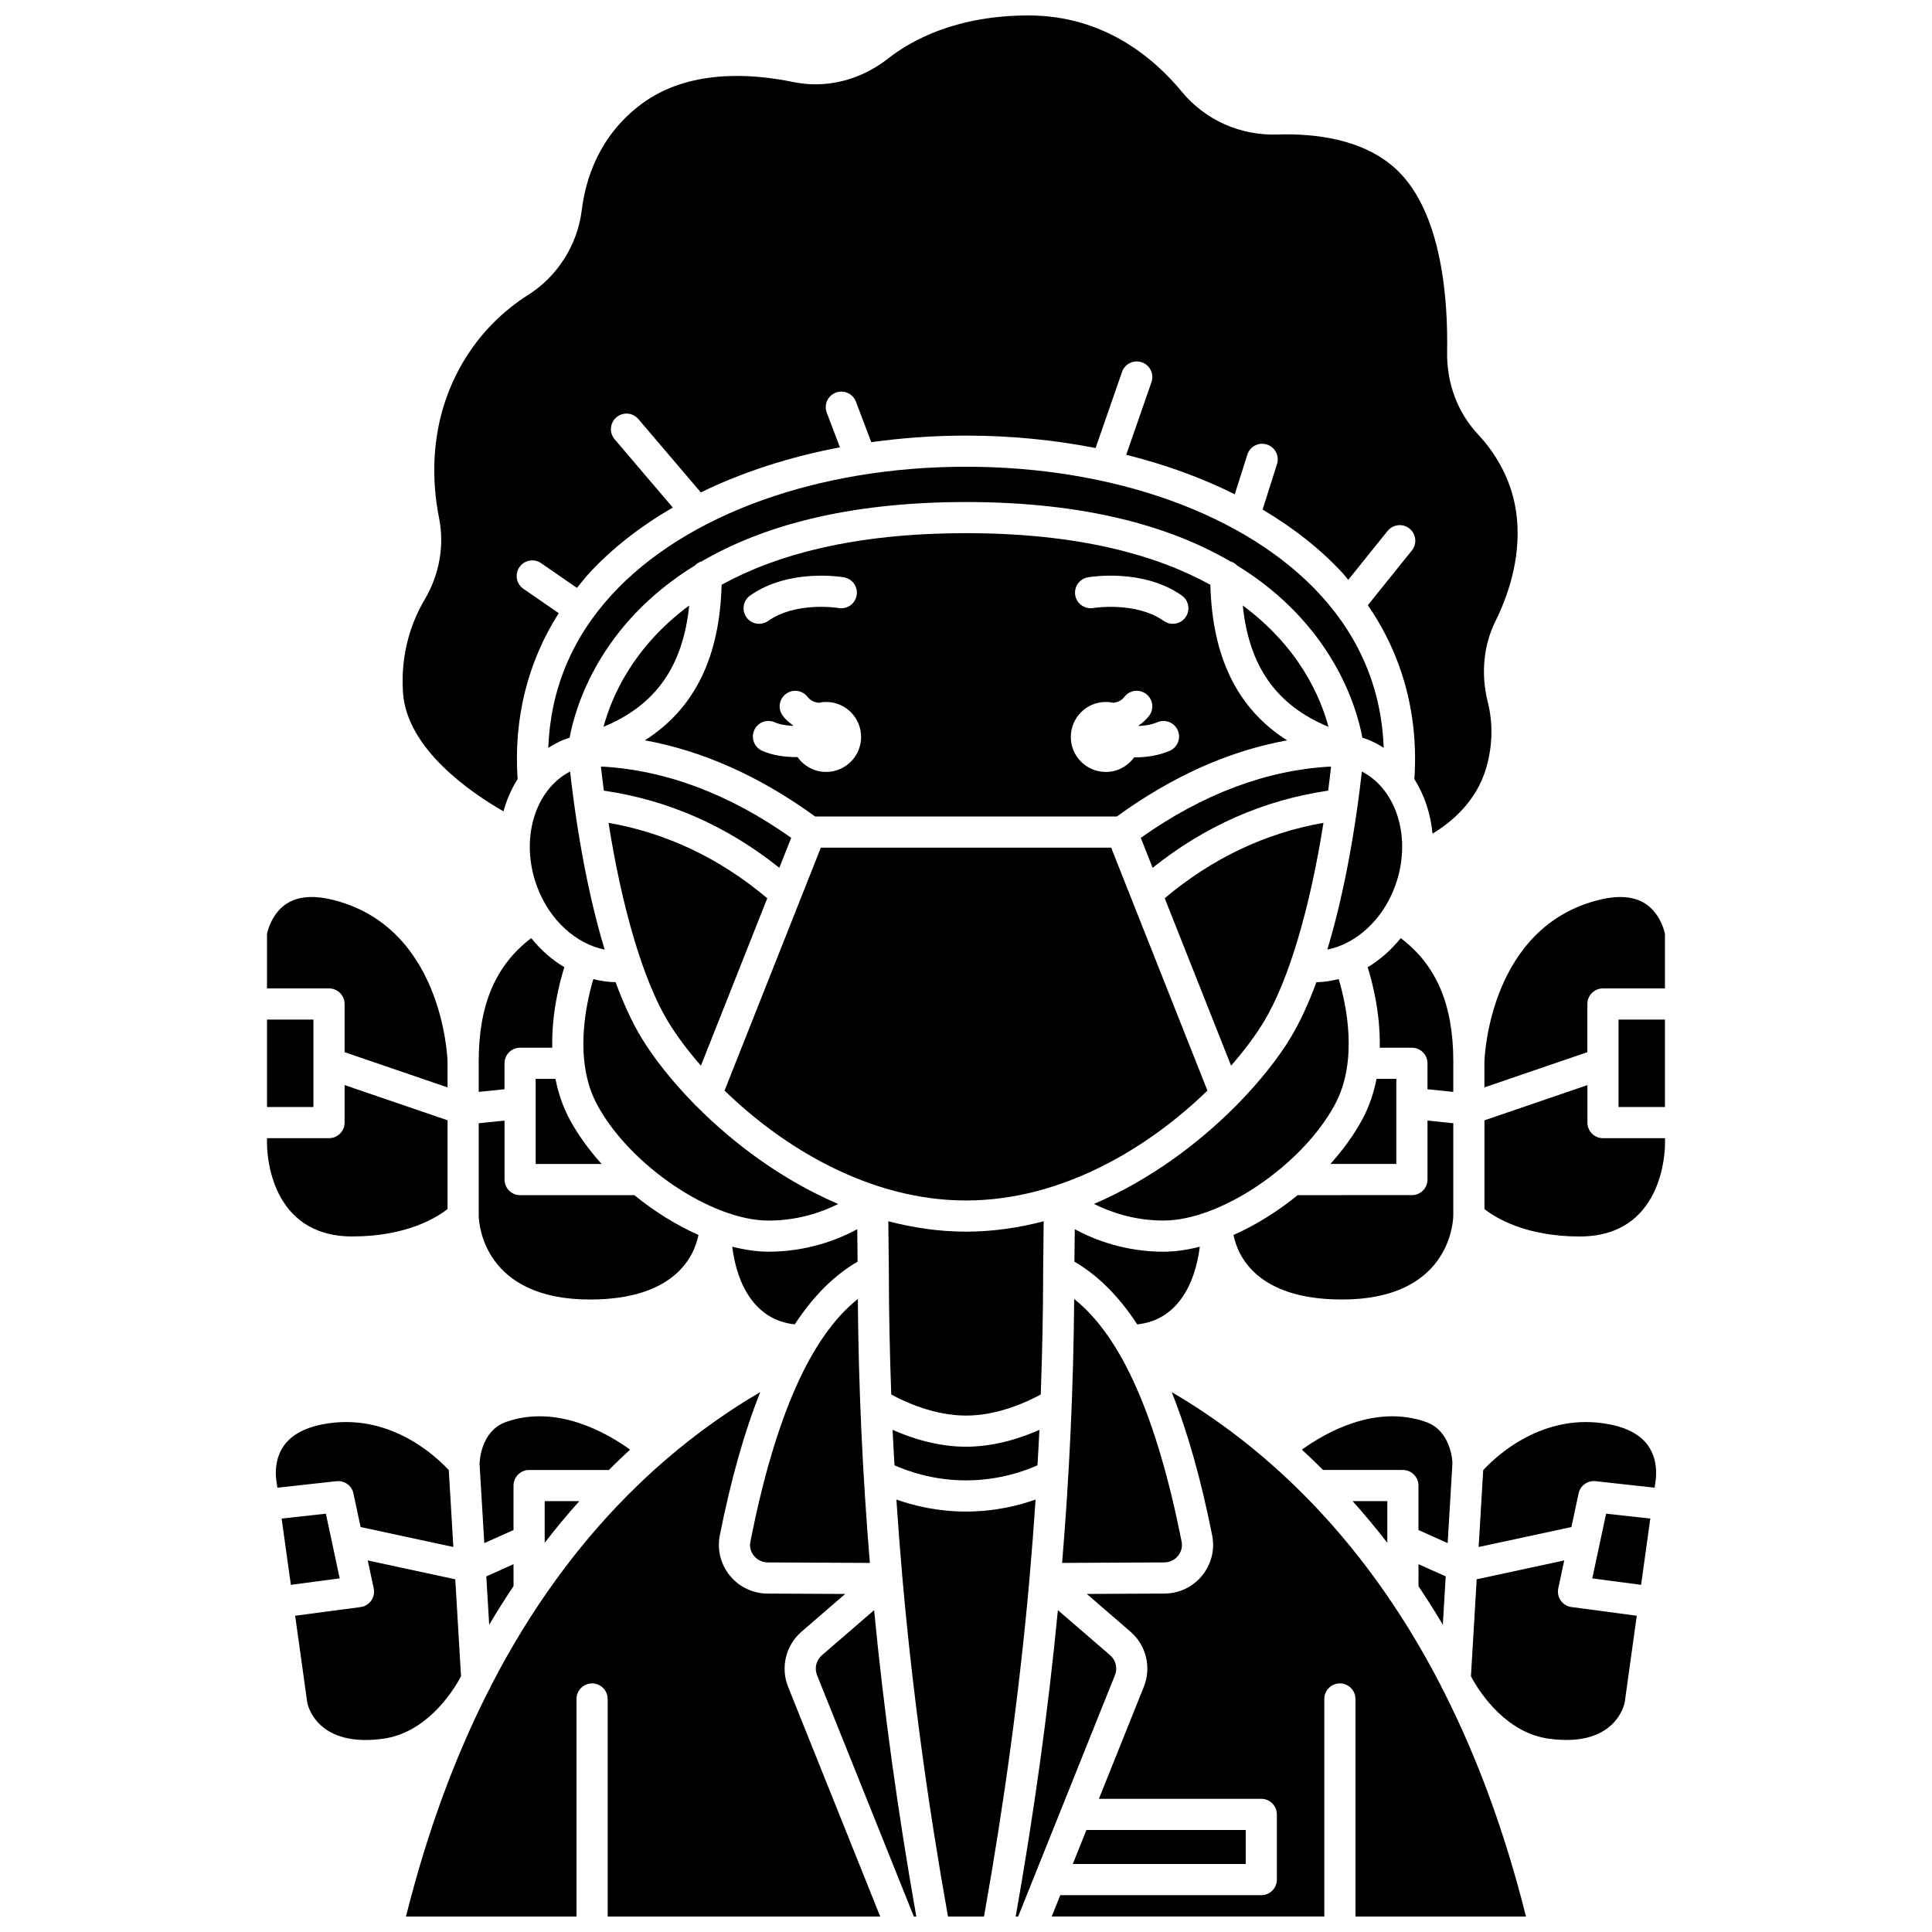 <?xml version="1.0" encoding="UTF-8"?>
<!-- Uploaded to: ICON Repo, www.iconrepo.com, Generator: ICON Repo Mixer Tools -->
<svg width="800px" height="800px" version="1.1" viewBox="144 144 512 512" xmlns="http://www.w3.org/2000/svg">
 <defs>
  <clipPath id="f">
   <path d="m250 148.09h297v216.91h-297z"/>
  </clipPath>
  <clipPath id="e">
   <path d="m422 512h127v139.9h-127z"/>
  </clipPath>
  <clipPath id="d">
   <path d="m381 541h38v110.9h-38z"/>
  </clipPath>
  <clipPath id="c">
   <path d="m413 570h27v81.902h-27z"/>
  </clipPath>
  <clipPath id="b">
   <path d="m360 570h27v81.902h-27z"/>
  </clipPath>
  <clipPath id="a">
   <path d="m251 512h127v139.9h-127z"/>
  </clipPath>
 </defs>
 <path d="m329.75 426.42 17.586-44.375c-12.574-10.578-26.688-17.289-42.07-19.98 3.606 22.75 9.191 41.684 15.703 52.543 2.176 3.617 5.156 7.66 8.781 11.812z"/>
 <path d="m353.68 366.03c-16.477-11.66-33.406-17.996-50.434-18.895 0.242 2.156 0.496 4.285 0.773 6.391 17 2.484 32.609 9.34 46.512 20.449z"/>
 <path d="m479.03 414.6c6.516-10.859 12.098-29.789 15.703-52.543-15.383 2.691-29.496 9.406-42.07 19.98l17.586 44.375c3.629-4.148 6.609-8.191 8.781-11.812z"/>
 <path d="m504.91 348.46c-2.023 17.906-5.18 34.023-9.16 47.188 7.578-1.484 14.656-7.816 17.941-16.762 4.574-12.426 0.586-25.602-8.781-30.426z"/>
 <path d="m514.04 452.46v-22.555h-5.246c-0.715 3.66-1.914 7.324-3.797 10.805-2.219 4.106-5.109 8.055-8.43 11.75z"/>
 <path d="m496.75 347.14c-17.027 0.898-33.953 7.238-50.434 18.895l3.148 7.941c13.898-11.113 29.504-17.969 46.512-20.449 0.281-2.098 0.535-4.231 0.773-6.387z"/>
 <path d="m285.96 429.91v22.555h17.473c-3.316-3.695-6.211-7.644-8.43-11.75-1.883-3.484-3.078-7.141-3.797-10.805z"/>
 <path d="m286.3 378.89c3.289 8.945 10.359 15.266 17.941 16.758-3.981-13.164-7.137-29.281-9.16-47.184-9.367 4.824-13.352 17.996-8.781 30.426z"/>
 <path d="m400 267.69c-39.277 0-74.363 12.676-93.863 33.906-10.656 11.602-16.254 25.242-16.84 40.594 1.301-0.828 2.664-1.578 4.129-2.164 0.484-0.195 1.008-0.355 1.527-0.516 1.48-8.012 7.812-30.039 33.219-45.664 0.488-0.523 1.113-0.879 1.816-1.094 15.559-9.055 37.887-15.707 70.012-15.707 32.129 0 54.453 6.656 70.012 15.707 0.703 0.215 1.328 0.57 1.816 1.094 25.406 15.625 31.734 37.652 33.219 45.664 0.52 0.164 1.043 0.324 1.531 0.52 1.465 0.582 2.824 1.328 4.125 2.16-0.586-15.355-6.184-28.988-16.84-40.594-19.5-21.23-54.586-33.906-93.863-33.906z"/>
 <path d="m496.05 336.61c-2.062-7.762-7.688-21.039-22.703-32.152 1.676 16.195 8.914 26.43 22.703 32.152z"/>
 <path d="m439.98 360.38c14.691-10.688 29.797-17.395 45.121-20.18-13.156-8.355-19.84-21.988-20.344-41.23-14.344-7.898-34.977-13.676-64.762-13.676s-50.422 5.785-64.762 13.676c-0.504 19.234-7.184 32.867-20.332 41.223 15.289 2.785 30.434 9.508 45.109 20.184h79.969zm-7.676-63.387c0.59-0.102 14.582-2.438 24.883 4.82 1.863 1.312 2.312 3.891 0.996 5.754-0.805 1.141-2.082 1.75-3.379 1.75-0.82 0-1.652-0.242-2.375-0.754-7.465-5.258-18.605-3.445-18.719-3.434-2.219 0.375-4.375-1.129-4.762-3.367-0.383-2.242 1.113-4.375 3.356-4.769zm4.754 33.031c0.684 0 1.352 0.086 1.992 0.227 1.102-0.148 2.133-0.547 2.922-1.57 1.387-1.812 3.977-2.152 5.789-0.758 1.809 1.387 2.152 3.981 0.758 5.789-0.793 1.031-1.734 1.84-2.746 2.547 0.016 0.047 0.027 0.09 0.043 0.137 1.664-0.074 3.379-0.352 4.891-1.004 2.094-0.887 4.523 0.074 5.422 2.172 0.895 2.094-0.074 4.519-2.172 5.422-2.875 1.23-6.09 1.719-9.129 1.719-0.09 0-0.168-0.012-0.262-0.012-1.684 2.34-4.414 3.879-7.519 3.879-5.121 0-9.273-4.152-9.273-9.273 0.012-5.121 4.164-9.273 9.285-9.273zm-94.254-28.207c10.301-7.258 24.273-4.922 24.859-4.82 2.246 0.391 3.75 2.531 3.356 4.777-0.391 2.242-2.523 3.766-4.769 3.356-0.223-0.031-11.27-1.801-18.695 3.434-0.723 0.512-1.551 0.754-2.375 0.754-1.297 0-2.574-0.605-3.379-1.75-1.305-1.863-0.859-4.438 1.004-5.75zm12.551 42.801c-0.125 0-0.238 0.02-0.363 0.02-3.117 0-6.344-0.48-9.023-1.676-2.082-0.934-3.016-3.371-2.086-5.453 0.93-2.086 3.367-3.023 5.453-2.086 1.355 0.605 3.102 0.871 4.848 0.934 0.012-0.031 0.02-0.066 0.031-0.098-1.012-0.707-1.957-1.512-2.746-2.543-1.387-1.809-1.047-4.398 0.758-5.789 1.801-1.387 4.398-1.055 5.789 0.758 0.785 1.02 1.82 1.418 2.922 1.566 0.645-0.141 1.309-0.227 1.992-0.227 5.121 0 9.273 4.152 9.273 9.273 0 5.121-4.152 9.273-9.273 9.273-3.133 0.004-5.894-1.566-7.574-3.953z"/>
 <path d="m297.52 541.82h-9.172v11.039c3.012-3.906 6.074-7.578 9.172-11.039z"/>
 <path d="m511.65 541.82h-9.188c3.102 3.473 6.172 7.133 9.188 11.043z"/>
 <path d="m519.91 564.36c2.191 3.273 4.348 6.664 6.453 10.215l0.766-12.824-7.211-3.227-0.004 5.836z"/>
 <path d="m400 470.4c-7.09 0-13.969-1.023-20.586-2.754l0.141 13.074h-0.004c0 0.016 0.004 0.027 0.004 0.047 0 10.922 0.246 21.848 0.637 32.789 3.434 1.883 11.293 5.59 19.809 5.59s16.367-3.711 19.809-5.59c0.391-10.941 0.637-21.863 0.637-32.789 0-0.016 0.004-0.027 0.004-0.047h-0.004l0.141-13.074c-6.617 1.727-13.5 2.754-20.586 2.754z"/>
 <path d="m529.14 441.67-6.84-0.707v15.629c0 2.281-1.848 4.129-4.129 4.129l-30.273 0.004c-5.305 4.316-11.129 7.957-17.008 10.555 1.105 5.488 6.121 17.105 28.766 17.105 28.082 0 29.418-19.93 29.48-22.199z"/>
 <path d="m528.91 531.69c-0.012-0.086-0.195-8.449-7.027-10.859-13.438-4.742-26.695 2.883-32.875 7.34 1.883 1.723 3.762 3.531 5.633 5.391h21.137c2.277 0 4.129 1.844 4.129 4.129v11.785l7.742 3.465z"/>
 <g clip-path="url(#f)">
  <path d="m277.43 359.01c0.844-3.082 2.109-5.961 3.742-8.551-1.086-16.07 2.66-31.016 10.898-43.957l-9.363-6.461c-1.879-1.297-2.348-3.867-1.055-5.742 1.301-1.879 3.867-2.344 5.742-1.055l9.508 6.559c1.027-1.277 2.023-2.566 3.148-3.793 6.117-6.664 13.656-12.516 22.242-17.512l-15.406-18.086c-1.477-1.734-1.273-4.34 0.465-5.82 1.73-1.477 4.34-1.277 5.82 0.465l16.559 19.438c11.012-5.383 23.477-9.41 36.855-11.949l-3.484-9.18c-0.809-2.129 0.266-4.516 2.398-5.324 2.129-0.805 4.516 0.262 5.324 2.398l4.074 10.742c8.125-1.129 16.512-1.746 25.102-1.746 11.895 0 23.422 1.156 34.344 3.293l7.008-20.172c0.746-2.152 3.102-3.285 5.254-2.547 2.156 0.75 3.293 3.102 2.547 5.254l-6.691 19.258c10.348 2.582 20.023 6.098 28.766 10.473l3.328-10.508c0.688-2.176 3.008-3.391 5.18-2.688 2.176 0.688 3.379 3.008 2.688 5.18l-3.82 12.059c8.207 4.875 15.434 10.543 21.336 16.973 0.488 0.531 0.895 1.105 1.367 1.648l10.414-12.953c1.438-1.773 4.035-2.055 5.805-0.633 1.781 1.43 2.059 4.031 0.633 5.805l-11.664 14.504c9.223 13.418 13.473 29.121 12.328 46.082 2.641 4.188 4.305 9.152 4.812 14.461 4.871-2.934 11.66-8.461 14.242-17.48 1.688-5.883 1.82-11.734 0.402-17.383-1.871-7.426-1.145-15.051 2.043-21.477 3.148-6.344 6.691-16.188 5.695-27.031-0.957-10.445-6.137-17.953-10.309-22.414-5.445-5.824-8.359-13.621-8.207-21.938 0.242-13.07-1.168-36.715-13.344-48.203-8.793-8.297-21.992-9.66-31.52-9.348-9.949 0.332-19.203-3.805-25.438-11.34-7.625-9.227-20.871-20.215-40.613-20.215-18.734 0-30.625 6.234-37.301 11.465-7.289 5.715-16.402 7.977-25.023 6.188-11.562-2.394-27.949-3.332-40.246 5.801-11.27 8.371-14.84 19.949-15.852 28.184-1.121 9.141-6.422 17.516-14.176 22.41-5.836 3.684-13.945 10.465-19.422 21.844-6.812 14.152-6.043 28.102-4.207 37.316 1.461 7.305 0.094 14.98-3.84 21.629-3.019 5.098-6.461 13.508-5.719 24.617 1.008 14.996 18.121 26.59 26.629 31.461z"/>
 </g>
 <path d="m280.09 564.34v-5.812l-7.215 3.234 0.766 12.816c2.102-3.559 4.258-6.965 6.449-10.238z"/>
 <path d="m329.11 471.28c-5.875-2.602-11.699-6.234-17.004-10.551h-30.27c-2.277 0-4.129-1.844-4.129-4.129v-15.637l-6.84 0.707v24.602c0.062 2.184 1.398 22.113 29.48 22.113 22.621 0 27.648-11.598 28.762-17.105z"/>
 <path d="m270.86 425.28v8.082l6.84-0.707v-6.875c0-2.281 1.848-4.129 4.129-4.129h8.523c-0.188-8.891 1.812-16.902 3.203-21.332-3.266-1.941-6.227-4.559-8.777-7.707-9.441 7.168-13.918 17.629-13.918 32.668z"/>
 <path d="m380.54 522.92c0.145 3.129 0.344 6.266 0.516 9.398 3.199 1.438 10.113 4 18.941 4 8.836 0 15.746-2.562 18.945-4 0.176-3.133 0.375-6.269 0.516-9.395-4.84 2.148-11.828 4.473-19.461 4.473-7.637 0-14.617-2.328-19.457-4.477z"/>
 <path d="m310.98 528.17c-6.184-4.457-19.434-12.078-32.871-7.336-6.832 2.406-7.016 10.77-7.019 11.125l1.25 20.984 7.746-3.469 0.004-11.781c0-2.281 1.848-4.129 4.129-4.129h21.125c1.875-1.867 3.75-3.676 5.637-5.394z"/>
 <path d="m438.47 368.64h-76.941l-25.512 64.375c15.273 14.863 38.246 29.125 63.98 29.125 25.738 0 48.707-14.262 63.98-29.125z"/>
 <path d="m326.65 304.46c-15.012 11.113-20.633 24.387-22.703 32.148 13.797-5.723 21.031-15.957 22.703-32.148z"/>
 <g clip-path="url(#e)">
  <path d="m525.87 590.81c-0.016-0.031-0.008-0.07-0.023-0.102-10.73-20.801-23.074-37.148-35.773-50.02-0.07-0.066-0.133-0.129-0.195-0.195-11.824-11.949-23.945-20.895-35.359-27.562 4.199 10.504 7.766 23.113 10.719 37.965 0.75 3.781-0.223 7.664-2.668 10.656-2.453 3.008-6.086 4.738-9.965 4.762l-20.598 0.098 11.574 9.996c4.18 3.609 5.606 9.477 3.551 14.594l-11.914 29.703h43.031c2.277 0 4.129 1.844 4.129 4.129v17.277c0 2.281-1.848 4.129-4.129 4.129l-53.262-0.004-2.269 5.66h72.234v-57.648c0-2.281 1.848-4.129 4.129-4.129 2.277 0 4.129 1.844 4.129 4.129v57.652h45.191c-5.711-22.824-13.086-42.375-21.512-59.105-0.613-1.105-0.957-1.844-1.02-1.984z"/>
 </g>
 <g clip-path="url(#d)">
  <path d="m416.86 561.95c0.602-6.871 1.129-13.719 1.578-20.551-4.434 1.57-10.797 3.18-18.441 3.18s-14.012-1.609-18.441-3.18c0.449 6.832 0.973 13.68 1.578 20.551 0 0.02 0.004 0.043 0.004 0.062 2.59 29.434 6.625 59.266 12.09 89.887h9.543c5.457-30.625 9.496-60.453 12.09-89.887-0.004-0.023 0-0.047 0-0.062z"/>
 </g>
 <path d="m474.13 628.96h-42.215l-3.617 9.023h45.832z"/>
 <g clip-path="url(#c)">
  <path d="m438.2 582.66-13.848-11.953c-2.562 26.625-6.301 53.59-11.184 81.191h0.656l25.652-63.969c0.746-1.848 0.23-3.965-1.277-5.269z"/>
 </g>
 <g clip-path="url(#b)">
  <path d="m361.81 582.66c-1.512 1.301-2.023 3.422-1.285 5.273l25.652 63.969h0.656c-4.879-27.602-8.617-54.57-11.184-81.191z"/>
 </g>
 <path d="m265.74 589.04c0.145-0.289 0.285-0.582 0.434-0.871l-1.523-25.637-23.195-4.996 1.582 7.398c0.238 1.121 0 2.305-0.664 3.242s-1.691 1.566-2.832 1.715l-17.32 2.297 3.219 23.117c0.219 1.027 2.922 11.852 20.105 9.477 11.125-1.547 17.922-11.723 20.195-15.742z"/>
 <g clip-path="url(#a)">
  <path d="m356.41 576.41 11.574-9.996-20.598-0.098c-3.875-0.02-7.508-1.754-9.965-4.762-2.445-2.992-3.414-6.875-2.668-10.652 2.957-14.859 6.523-27.48 10.727-37.984-8.109 4.734-16.574 10.621-25.035 17.906-0.004 0.004-0.004 0.008-0.008 0.012-0.012 0.016-0.031 0.02-0.051 0.031-3.426 2.953-6.848 6.152-10.25 9.582-0.082 0.09-0.164 0.172-0.258 0.258-12.691 12.871-25.023 29.215-35.738 50-0.012 0.031-0.008 0.066-0.023 0.098-0.07 0.152-0.441 0.953-1.117 2.168-8.387 16.691-15.727 36.184-21.414 58.926h45.191v-57.648c0-2.281 1.848-4.129 4.129-4.129 2.277 0 4.129 1.844 4.129 4.129v57.652h72.234l-24.422-60.898c-2.043-5.121-0.613-10.984 3.562-14.594z"/>
 </g>
 <path d="m580.08 383.52c-2.988-1.969-7.106-2.32-12.238-1.062-28.902 7.113-30.398 41.176-30.457 42.902v6.809l27.285-9.336v-12.766c0-2.281 1.848-4.129 4.129-4.129h16.43v-14.488c-0.23-1.055-1.414-5.477-5.148-7.93z"/>
 <path d="m572.93 414.2h12.301v23.172h-12.301z"/>
 <path d="m564.68 441.5v-9.938l-27.285 9.336v23.52c2.762 2.184 10.734 7.262 25.246 7.262 21.836 0 22.586-22.02 22.598-24.531v-1.52h-16.43c-2.277 0-4.129-1.848-4.129-4.129z"/>
 <path d="m230.36 545.14-11.727 1.293 2.449 17.562 12.941-1.711z"/>
 <path d="m557.62 568.17c-0.664-0.941-0.902-2.117-0.664-3.242l1.582-7.398-23.199 4.996-1.523 25.664c0.125 0.242 0.246 0.492 0.367 0.738 2.219 3.938 9.043 14.293 20.258 15.848 17.734 2.441 20.039-9.152 20.129-9.645l3.191-22.949-17.316-2.297c-1.133-0.152-2.16-0.773-2.824-1.715z"/>
 <path d="m565.97 562.29 12.938 1.711 2.441-17.566-11.715-1.289z"/>
 <path d="m570.61 521.48c-17.668-3.477-30.27 8.566-33.543 12.117l-1.211 20.375 24.586-5.293 1.902-8.91c0.441-2.078 2.391-3.461 4.488-3.242l15.656 1.727 0.156-1.133c0.07-0.371 1.113-5.492-1.676-9.719-1.953-2.961-5.438-4.957-10.359-5.922z"/>
 <path d="m456.18 556.33c0.516-0.633 1.328-1.973 0.957-3.828-6.59-33.125-15.938-54.273-28.469-64.258-0.188 23.238-1.246 46.48-3.195 69.945l27.094-0.133c1.402-0.012 2.719-0.637 3.613-1.727z"/>
 <path d="m461.96 474.39c-3.301 0.844-6.543 1.328-9.609 1.328-10.176 0-18.27-3.125-23.527-5.961l-0.09 8.598c6.199 3.602 11.742 9.125 16.652 16.621 10.469-1.109 15.309-10.426 16.574-20.586z"/>
 <path d="m366.13 463.07c-14.879-6.371-27.762-16.062-37.5-25.859-0.234-0.191-0.438-0.391-0.625-0.625-6.074-6.191-10.906-12.387-14.117-17.73-2.402-4.008-4.66-8.922-6.75-14.559-2-0.027-3.965-0.352-5.898-0.828-2.019 6.785-5.238 21.73 1.027 33.328 8.68 16.051 30.312 30.668 45.387 30.668 7.852-0.004 14.164-2.231 18.477-4.394z"/>
 <path d="m237.66 539.77 1.902 8.91 24.582 5.293-1.215-20.379c-3.281-3.559-15.887-15.59-33.535-12.113-4.957 0.973-8.461 2.992-10.402 5.992-2.754 4.231-1.711 9.25-1.695 9.301l0.207 1.484 15.672-1.727c2.113-0.223 4.043 1.16 4.484 3.238z"/>
 <path d="m497.73 436.79c6.293-11.645 3.059-26.562 1.035-33.328-1.938 0.484-3.906 0.805-5.906 0.832-2.09 5.641-4.348 10.551-6.75 14.559-3.207 5.348-8.047 11.535-14.113 17.73-0.188 0.23-0.387 0.434-0.625 0.625-9.73 9.785-22.598 19.477-37.465 25.844 4.34 2.168 10.66 4.406 18.441 4.406 15.07 0 36.703-14.617 45.383-30.668z"/>
 <path d="m343.82 556.33c0.891 1.09 2.207 1.719 3.613 1.727l27.094 0.133c-1.953-23.465-3.008-46.703-3.195-69.945-12.531 9.992-21.879 31.133-28.469 64.262-0.375 1.855 0.441 3.191 0.957 3.824z"/>
 <path d="m354.62 494.97c4.914-7.496 10.453-13.02 16.652-16.621l-0.09-8.598c-5.258 2.84-13.352 5.961-23.527 5.961-3.066 0-6.309-0.488-9.609-1.328 1.266 10.164 6.102 19.477 16.574 20.586z"/>
 <path d="m529.14 425.28c0-15.039-4.481-25.504-13.922-32.664-2.551 3.144-5.512 5.766-8.777 7.703 1.391 4.43 3.387 12.441 3.203 21.336h8.523c2.277 0 4.129 1.844 4.129 4.129v6.875l6.84 0.707z"/>
 <path d="m214.76 414.2h12.301v23.172h-12.301z"/>
 <path d="m235.32 410.07v12.766l27.285 9.336v-6.816c-0.055-1.723-1.551-35.789-30.457-42.902-5.164-1.273-9.297-0.898-12.293 1.098-3.703 2.477-4.859 6.832-5.094 7.894v14.492h16.43c2.281 0.004 4.129 1.848 4.129 4.133z"/>
 <path d="m237.36 471.67c14.492 0 22.457-5.066 25.246-7.266v-23.516l-27.285-9.332v9.938c0 2.281-1.848 4.129-4.129 4.129h-16.43v1.527c0.012 2.5 0.762 24.52 22.598 24.52z"/>
</svg>